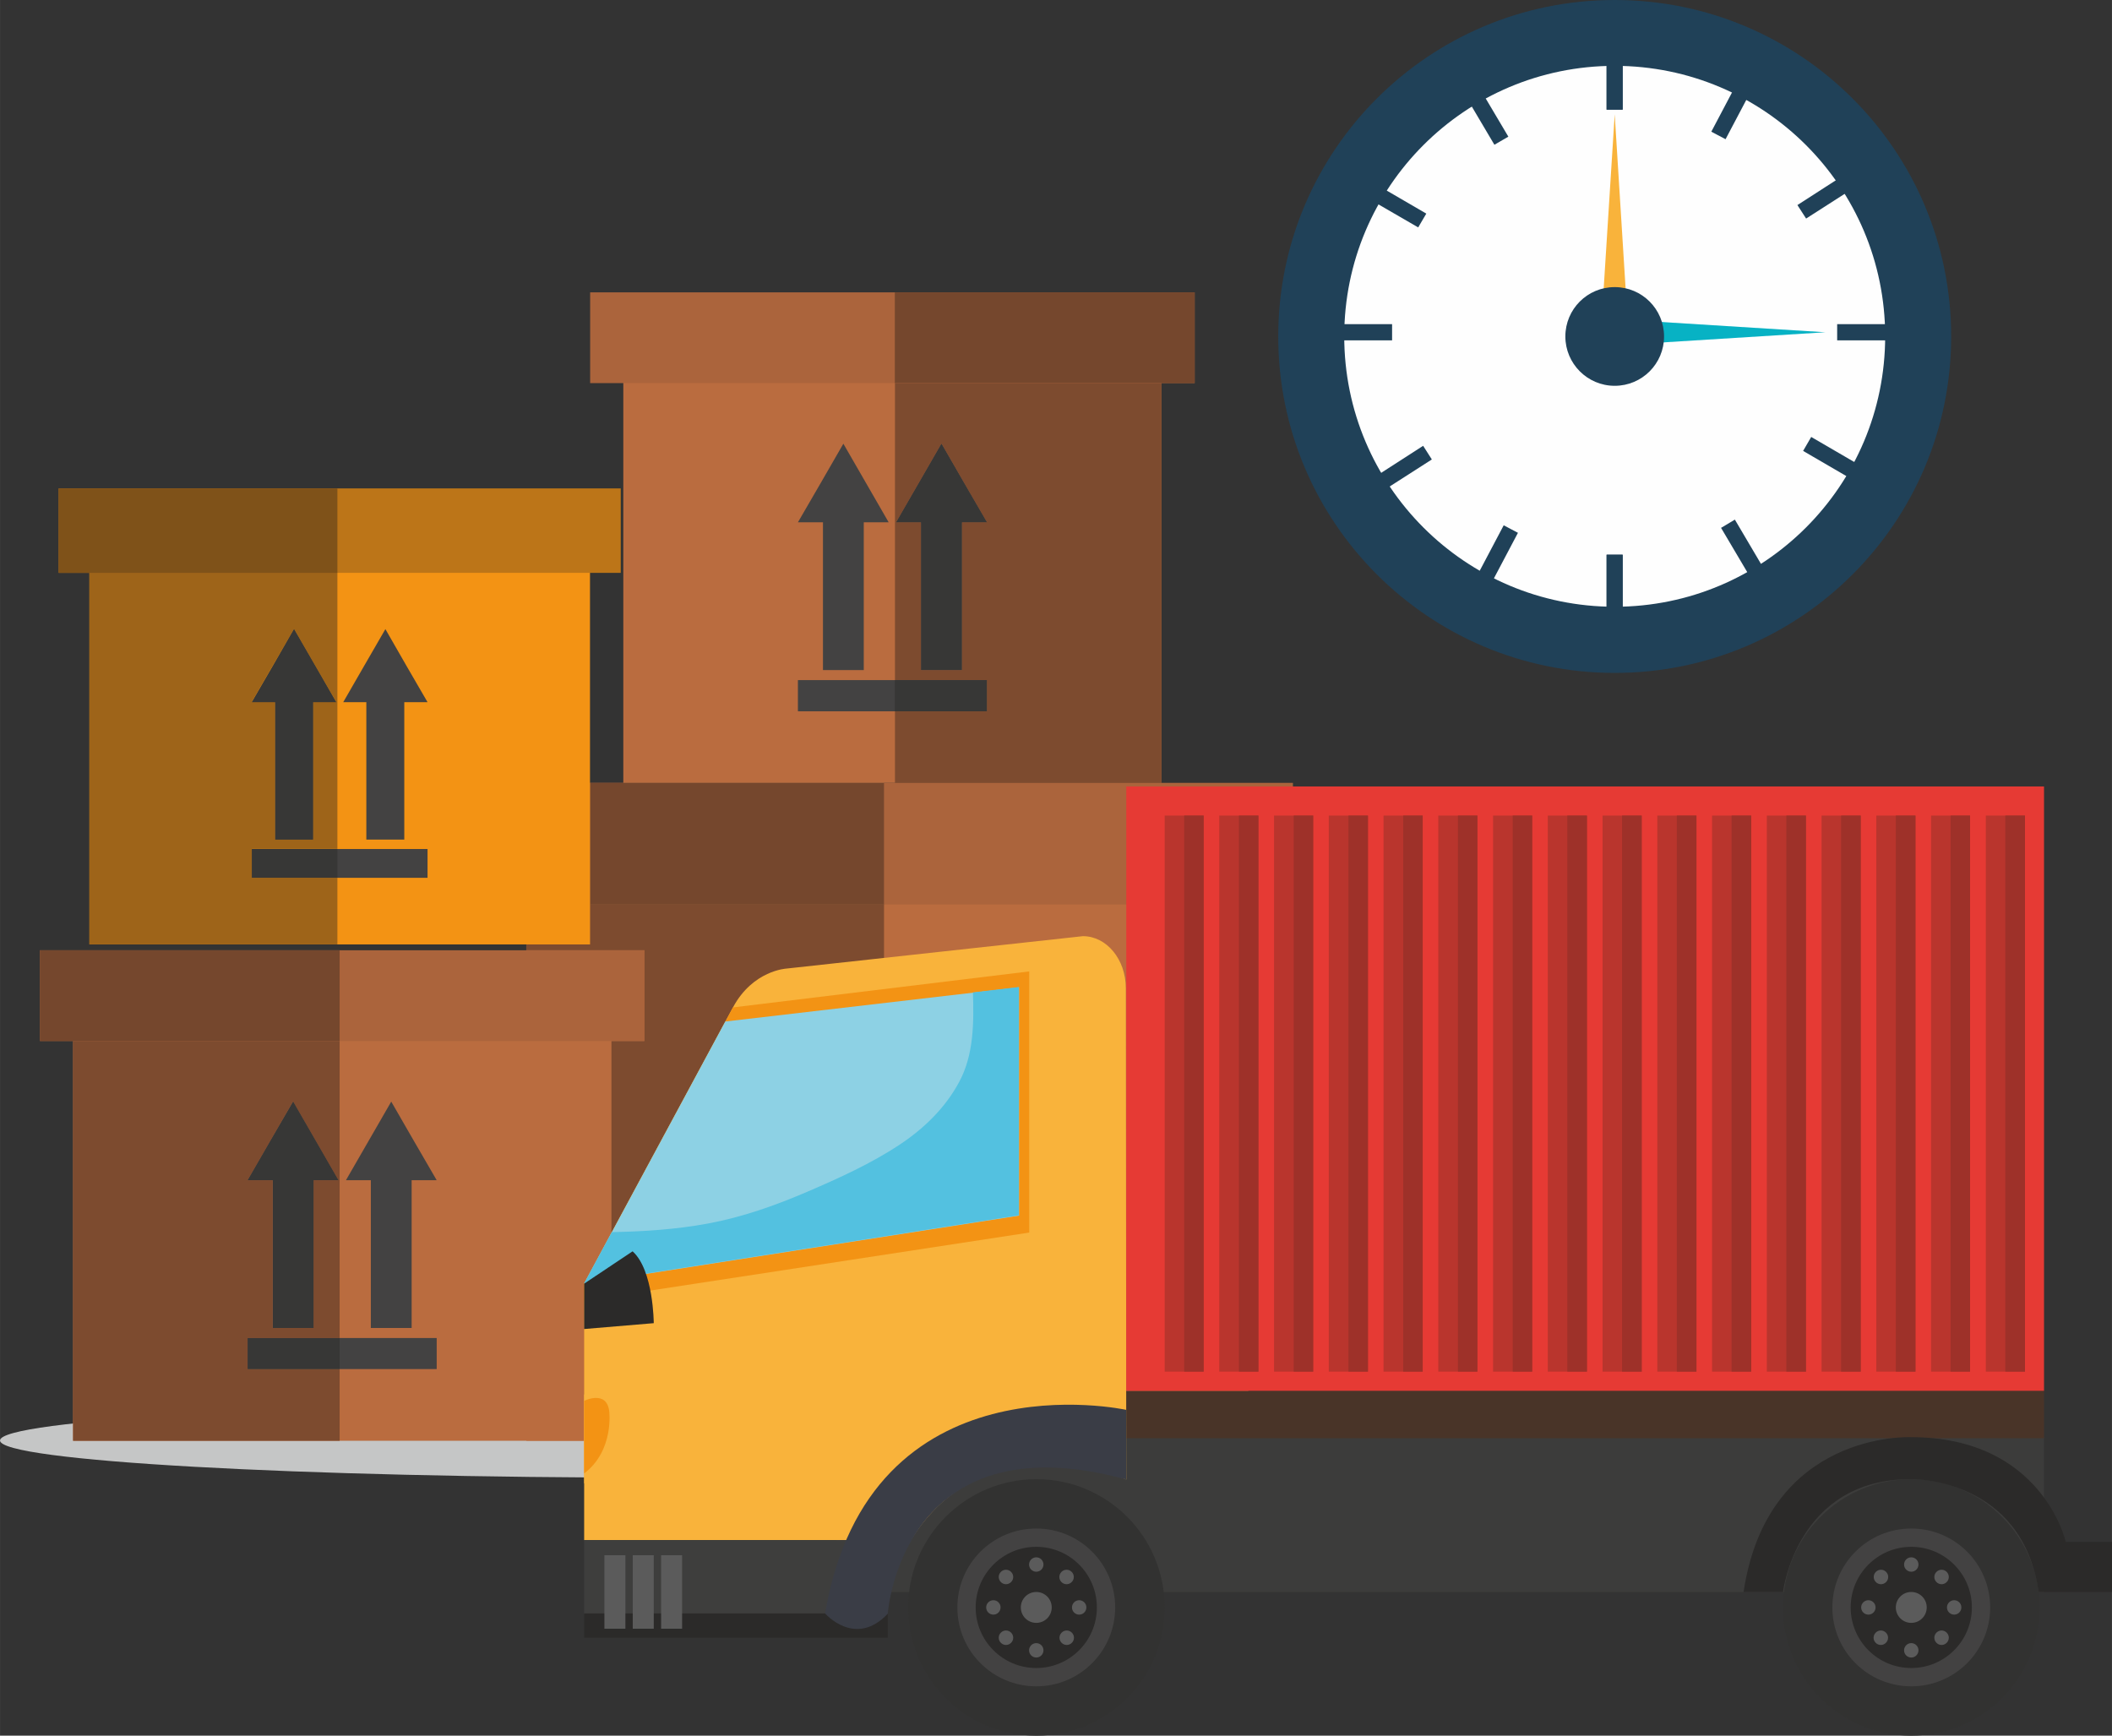 <?xml version="1.0" encoding="UTF-8"?>
<!DOCTYPE svg PUBLIC "-//W3C//DTD SVG 1.1//EN" "http://www.w3.org/Graphics/SVG/1.1/DTD/svg11.dtd">
<!-- Creator: CorelDRAW 2021 (64-Bit) -->
<svg xmlns="http://www.w3.org/2000/svg" xml:space="preserve" width="118.488mm" height="97.379mm" version="1.1" style="shape-rendering:geometricPrecision; text-rendering:geometricPrecision; image-rendering:optimizeQuality; fill-rule:evenodd; clip-rule:evenodd"
viewBox="0 0 140.79 115.71"
 xmlns:xlink="http://www.w3.org/1999/xlink"
 xmlns:xodm="http://www.corel.com/coreldraw/odm/2003">
 <rect x="0" y="0" width="140.79" height="115.71" fill="#333333" stroke="none"/>
 <defs>
  <style type="text/css">
   <![CDATA[
    .fil1 {fill:#FEFEFE;fill-rule:nonzero}
    .fil4 {fill:#C5C6C6;fill-rule:nonzero}
    .fil21 {fill:#5B5B5B;fill-rule:nonzero}
    .fil7 {fill:#434242;fill-rule:nonzero}
    .fil17 {fill:#3E3E3D;fill-rule:nonzero}
    .fil15 {fill:#3C3C3B;fill-rule:nonzero}
    .fil9 {fill:#373736;fill-rule:nonzero}
    .fil20 {fill:#323231;fill-rule:nonzero}
    .fil18 {fill:#2B2A29;fill-rule:nonzero}
    .fil2 {fill:#F9B33B;fill-rule:nonzero}
    .fil11 {fill:#F39314;fill-rule:nonzero}
    .fil12 {fill:#BC7518;fill-rule:nonzero}
    .fil13 {fill:#9E6419;fill-rule:nonzero}
    .fil14 {fill:#7F5219;fill-rule:nonzero}
    .fil5 {fill:#BA6C3F;fill-rule:nonzero}
    .fil6 {fill:#AB643C;fill-rule:nonzero}
    .fil8 {fill:#7D4B2F;fill-rule:nonzero}
    .fil10 {fill:#75472D;fill-rule:nonzero}
    .fil24 {fill:#E63A34;fill-rule:nonzero}
    .fil25 {fill:#B9352D;fill-rule:nonzero}
    .fil26 {fill:#9E3129;fill-rule:nonzero}
    .fil19 {fill:#8DD1E4;fill-rule:nonzero}
    .fil16 {fill:#493428;fill-rule:nonzero}
    .fil23 {fill:#53C1E0;fill-rule:nonzero}
    .fil3 {fill:#07B2C4;fill-rule:nonzero}
    .fil22 {fill:#3A3D46;fill-rule:nonzero}
    .fil0 {fill:#204158;fill-rule:nonzero}
   ]]>
  </style>
 </defs>
 <g id="Слой_x0020_1">
  <path class="fil0" d="M107.64 38.93c-9.12,0 -16.51,-7.39 -16.51,-16.51 0,-9.12 7.39,-16.51 16.51,-16.51 9.12,0 16.51,7.39 16.51,16.51 0,9.12 -7.39,16.51 -16.51,16.51zm0 -38.93c-12.39,0 -22.43,10.04 -22.43,22.43 0,12.39 10.04,22.43 22.43,22.43 12.39,0 22.43,-10.04 22.43,-22.43 0,-12.39 -10.04,-22.43 -22.43,-22.43z"/>
  <path class="fil1" d="M107.64 40.45c-9.96,0 -18.03,-8.07 -18.03,-18.03 0,-9.96 8.07,-18.03 18.03,-18.03 9.96,0 18.03,8.07 18.03,18.03 0,9.96 -8.07,18.03 -18.03,18.03z"/>
  <polygon class="fil0" points="107.1,7.31 108.17,7.31 108.17,3.44 107.1,3.44 "/>
  <polygon class="fil0" points="107.1,40.86 108.17,40.86 108.17,36.98 107.1,36.98 "/>
  <polygon class="fil0" points="120.2,30.06 120.74,29.13 124.09,31.08 123.55,32.01 "/>
  <polygon class="fil0" points="91.19,13.22 91.73,12.29 95.08,14.24 94.54,15.16 "/>
  <polygon class="fil0" points="114.73,35.19 115.65,34.64 117.62,37.98 116.7,38.52 "/>
  <polygon class="fil0" points="97.65,6.32 98.57,5.77 100.55,9.11 99.62,9.65 "/>
  <polygon class="fil0" points="122.47,22.69 126.34,22.69 126.34,21.61 122.47,21.61 "/>
  <polygon class="fil0" points="88.93,22.69 92.8,22.69 92.8,21.61 88.93,21.61 "/>
  <polygon class="fil0" points="115.03,9.28 114.08,8.78 115.89,5.35 116.84,5.85 "/>
  <polygon class="fil0" points="99.38,38.95 98.43,38.45 100.24,35.02 101.19,35.52 "/>
  <polygon class="fil0" points="120.4,14.57 119.82,13.67 123.08,11.57 123.66,12.48 "/>
  <polygon class="fil0" points="92.19,32.72 91.61,31.82 94.87,29.72 95.45,30.63 "/>
  <polygon class="fil0" points="107.1,7.31 108.17,7.31 108.17,3.44 107.1,3.44 "/>
  <polygon class="fil0" points="107.1,40.86 108.17,40.86 108.17,36.98 107.1,36.98 "/>
  <polygon class="fil2" points="106.76,21.53 107.64,7.62 108.51,21.53 "/>
  <polygon class="fil3" points="107.77,21.28 121.68,22.15 107.77,23.02 "/>
  <path class="fil0" d="M110.93 22.43c0,1.82 -1.47,3.29 -3.29,3.29 -1.82,0 -3.29,-1.48 -3.29,-3.29 0,-1.82 1.47,-3.29 3.29,-3.29 1.82,0 3.29,1.47 3.29,3.29z"/>
  <path class="fil4" d="M88.42 96.03c0,1.37 -19.79,2.48 -44.21,2.48 -24.42,0 -44.21,-1.11 -44.21,-2.48 0,-1.37 19.79,-2.48 44.21,-2.48 24.42,0 44.21,1.11 44.21,2.48z"/>
  <polygon class="fil5" points="35.09,96.05 83.22,96.05 83.22,59.32 35.09,59.32 "/>
  <polygon class="fil6" points="32.12,60.3 86.19,60.3 86.19,52.19 32.12,52.19 "/>
  <polygon class="fil7" points="59.49,72.75 61.52,69.23 63.55,65.72 65.57,69.23 67.6,72.75 65.37,72.75 65.37,85.96 61.72,85.96 61.72,72.75 "/>
  <polygon class="fil7" points="50.71,72.75 52.74,69.23 54.76,65.72 56.79,69.23 58.82,72.75 56.59,72.75 56.59,85.96 52.94,85.96 52.94,72.75 "/>
  <polygon class="fil7" points="50.71,89.64 67.6,89.64 67.6,86.86 50.71,86.86 "/>
  <path class="fil8" d="M58.93 96.05l-18.19 0 0 -26.65 2.21 0 0 -6.05 -7.87 0 0 -0.39 4.24 0 0 -2.67 19.61 0 0 26.56 -8.22 0 0 2.78 8.22 0 0 6.4zm-4.17 -30.33l-2.03 3.51 -2.03 3.51 2.23 0 0 13.21 3.65 0 0 -13.21 2.23 0 -2.03 -3.51 -2.03 -3.51z"/>
  <polygon class="fil9" points="56.59,85.96 52.94,85.96 52.94,72.75 50.71,72.75 52.74,69.23 54.76,65.72 56.79,69.23 58.82,72.75 56.59,72.75 "/>
  <polygon class="fil9" points="50.71,89.64 58.93,89.64 58.93,86.86 50.71,86.86 "/>
  <polygon class="fil10" points="58.93,60.3 39.33,60.3 39.33,52.19 41.55,52.19 41.55,52.19 58.93,52.19 "/>
  <polygon class="fil5" points="4.87,96.05 40.75,96.05 40.75,68.67 4.87,68.67 "/>
  <polygon class="fil6" points="2.66,69.4 42.96,69.4 42.96,63.35 2.66,63.35 "/>
  <polygon class="fil7" points="23.06,78.68 24.57,76.06 26.08,73.44 27.59,76.06 29.11,78.68 27.44,78.68 27.44,88.53 24.72,88.53 24.72,78.68 "/>
  <polygon class="fil7" points="16.51,78.68 18.02,76.06 19.54,73.44 21.05,76.06 22.56,78.68 20.9,78.68 20.9,88.53 18.18,88.53 18.18,78.68 "/>
  <polygon class="fil7" points="16.51,91.27 29.11,91.27 29.11,89.2 16.51,89.2 "/>
  <path class="fil8" d="M22.64 96.05l-17.77 0 0 -26.65 17.77 0 0 19.8 -6.13 0 0 2.07 6.13 0 0 4.77zm-3.11 -22.61l-1.51 2.62 -1.51 2.62 1.66 0 0 9.85 2.72 0 0 -9.85 1.66 0 -1.51 -2.62 -1.51 -2.62z"/>
  <polygon class="fil9" points="20.9,88.53 18.18,88.53 18.18,78.68 16.51,78.68 18.02,76.06 19.54,73.44 21.05,76.06 22.56,78.68 20.9,78.68 "/>
  <polygon class="fil9" points="16.51,91.27 22.64,91.27 22.64,89.2 16.51,89.2 "/>
  <polygon class="fil10" points="2.66,69.4 22.64,69.4 22.64,63.35 2.66,63.35 "/>
  <polygon class="fil5" points="41.55,52.19 77.43,52.19 77.43,24.81 41.55,24.81 "/>
  <polygon class="fil6" points="39.34,25.54 79.64,25.54 79.64,19.49 39.34,19.49 "/>
  <polygon class="fil7" points="59.24,34.82 57.73,32.2 56.22,29.58 54.71,32.2 53.19,34.82 54.86,34.82 54.86,44.67 57.58,44.67 57.58,34.82 "/>
  <polygon class="fil7" points="65.79,34.82 64.27,32.2 62.76,29.58 61.25,32.2 59.74,34.82 61.4,34.82 61.4,44.67 64.12,44.67 64.12,34.82 "/>
  <polygon class="fil7" points="53.19,47.42 65.79,47.42 65.79,45.34 53.19,45.34 "/>
  <path class="fil8" d="M77.43 52.19l-17.77 0 0 -4.77 6.13 0 0 -2.07 -6.13 0 0 -19.8 17.77 0 0 26.65zm-14.67 -22.61l-1.51 2.62 -1.51 2.62 1.66 0 0 9.85 2.72 0 0 -9.85 1.66 0 -1.51 -2.62 -1.51 -2.62z"/>
  <polygon class="fil9" points="64.12,44.67 61.4,44.67 61.4,34.82 59.74,34.82 61.25,32.2 62.76,29.58 64.27,32.2 65.79,34.82 64.12,34.82 "/>
  <polygon class="fil9" points="59.65,47.42 65.79,47.42 65.79,45.34 59.65,45.34 "/>
  <polygon class="fil10" points="79.64,25.54 59.65,25.54 59.65,19.49 79.64,19.49 "/>
  <polygon class="fil11" points="5.96,62.96 39.33,62.96 39.33,37.5 5.96,37.5 "/>
  <polygon class="fil12" points="3.91,38.19 41.38,38.19 41.38,32.56 3.91,32.56 "/>
  <polygon class="fil7" points="22.88,46.81 24.28,44.38 25.69,41.94 27.09,44.38 28.5,46.81 26.95,46.81 26.95,55.97 24.42,55.97 24.42,46.81 "/>
  <polygon class="fil7" points="16.79,46.81 18.2,44.38 19.6,41.94 21.01,44.38 22.41,46.81 20.87,46.81 20.87,55.97 18.34,55.97 18.34,46.81 "/>
  <polygon class="fil7" points="16.79,58.52 28.5,58.52 28.5,56.6 16.79,56.6 "/>
  <path class="fil13" d="M22.49 62.96l-16.53 0 0 -24.78 16.53 0 0 18.41 -5.7 0 0 1.93 5.7 0 0 4.44zm-2.89 -21.02l-1.41 2.43 -1.41 2.43 1.55 0 0 9.16 2.53 0 0 -9.16 1.55 0 -1.41 -2.43 -1.4 -2.43z"/>
  <polygon class="fil9" points="20.87,55.97 18.34,55.97 18.34,46.81 16.79,46.81 18.2,44.38 19.6,41.94 21.01,44.38 22.41,46.81 20.87,46.81 "/>
  <polygon class="fil9" points="16.79,58.52 22.49,58.52 22.49,56.6 16.79,56.6 "/>
  <polygon class="fil14" points="3.91,38.19 22.49,38.19 22.49,32.56 3.91,32.56 "/>
  <polygon class="fil15" points="55.78,106.13 136.26,106.13 136.26,95.81 55.78,95.81 "/>
  <polygon class="fil16" points="55.78,95.88 136.26,95.88 136.26,92.72 55.78,92.72 "/>
  <path class="fil2" d="M38.94 102.68l0 -17.11 9.92 -18.41c1.33,-2.48 3.57,-2.59 3.57,-2.59l19.76 -2.16c1.58,0 2.86,1.55 2.86,3.47l0.03 32.75c0,0 -9.34,-4.04 -14.36,4.04l-21.78 0z"/>
  <polygon class="fil11" points="48.86,67.16 68.61,64.76 68.61,82.17 38.94,86.71 38.94,85.57 "/>
  <polygon class="fil17" points="38.94,107.58 59.18,107.58 59.18,102.68 38.94,102.68 "/>
  <polygon class="fil18" points="38.94,109.18 59.18,109.18 59.18,107.56 38.94,107.56 "/>
  <polygon class="fil19" points="48.35,68.1 67.93,65.82 67.93,81.04 38.94,85.57 "/>
  <path class="fil20" d="M77.64 107.16c0,4.72 -3.83,8.55 -8.55,8.55 -4.72,0 -8.55,-3.83 -8.55,-8.55 0,-4.72 3.83,-8.55 8.55,-8.55 4.72,0 8.55,3.83 8.55,8.55z"/>
  <path class="fil7" d="M74.34 107.16c0,2.9 -2.35,5.26 -5.26,5.26 -2.9,0 -5.26,-2.35 -5.26,-5.26 0,-2.9 2.35,-5.26 5.26,-5.26 2.9,0 5.26,2.35 5.26,5.26z"/>
  <path class="fil18" d="M73.12 107.16c0,2.23 -1.81,4.04 -4.04,4.04 -2.23,0 -4.04,-1.81 -4.04,-4.04 0,-2.23 1.81,-4.04 4.04,-4.04 2.23,0 4.04,1.81 4.04,4.04z"/>
  <path class="fil21" d="M69.08 108.19c-0.57,0 -1.03,-0.46 -1.03,-1.03 0,-0.57 0.46,-1.03 1.03,-1.03 0.57,0 1.03,0.46 1.03,1.03 0,0.57 -0.46,1.03 -1.03,1.03z"/>
  <path class="fil21" d="M66.72 105.47c-0.19,-0.19 -0.19,-0.49 0,-0.68 0.19,-0.19 0.49,-0.19 0.68,0 0.19,0.19 0.19,0.49 0,0.68 -0.19,0.19 -0.49,0.19 -0.68,0z"/>
  <path class="fil21" d="M70.77 109.52c-0.19,-0.19 -0.19,-0.49 0,-0.68 0.19,-0.19 0.49,-0.19 0.68,0 0.19,0.19 0.19,0.49 0,0.68 -0.19,0.19 -0.49,0.19 -0.68,0z"/>
  <path class="fil21" d="M67.4 109.52c-0.19,0.19 -0.49,0.19 -0.68,-0 -0.19,-0.19 -0.19,-0.49 0,-0.68 0.19,-0.19 0.49,-0.19 0.68,0 0.19,0.19 0.19,0.49 0,0.68z"/>
  <path class="fil21" d="M71.44 105.47c-0.19,0.19 -0.49,0.19 -0.68,0 -0.19,-0.19 -0.19,-0.49 0,-0.68 0.19,-0.19 0.49,-0.19 0.68,0 0.19,0.19 0.19,0.49 0,0.68z"/>
  <path class="fil21" d="M66.22 107.64c-0.26,0 -0.48,-0.21 -0.48,-0.48 0,-0.26 0.21,-0.48 0.48,-0.48 0.26,0 0.48,0.21 0.48,0.48 0,0.26 -0.21,0.48 -0.48,0.48z"/>
  <path class="fil21" d="M71.94 107.64c-0.26,0 -0.48,-0.21 -0.48,-0.48 0,-0.26 0.21,-0.48 0.48,-0.48 0.26,0 0.48,0.21 0.48,0.48 0,0.26 -0.21,0.48 -0.48,0.48z"/>
  <path class="fil21" d="M69.56 110.02c0,0.26 -0.21,0.48 -0.48,0.48 -0.26,0 -0.48,-0.21 -0.48,-0.48 0,-0.26 0.21,-0.48 0.48,-0.48 0.26,0 0.48,0.21 0.48,0.48z"/>
  <path class="fil21" d="M69.56 104.3c0,0.26 -0.21,0.48 -0.48,0.48 -0.26,0 -0.48,-0.21 -0.48,-0.48 0,-0.26 0.21,-0.48 0.48,-0.48 0.26,0 0.48,0.21 0.48,0.48z"/>
  <path class="fil20" d="M135.96 107.16c0,4.72 -3.83,8.55 -8.55,8.55 -4.72,0 -8.55,-3.83 -8.55,-8.55 0,-4.72 3.83,-8.55 8.55,-8.55 4.72,0 8.55,3.83 8.55,8.55z"/>
  <path class="fil7" d="M132.67 107.16c0,2.9 -2.35,5.26 -5.26,5.26 -2.9,0 -5.26,-2.35 -5.26,-5.26 0,-2.9 2.35,-5.26 5.26,-5.26 2.9,0 5.26,2.35 5.26,5.26z"/>
  <path class="fil18" d="M131.45 107.16c0,2.23 -1.81,4.04 -4.04,4.04 -2.23,0 -4.04,-1.81 -4.04,-4.04 0,-2.23 1.81,-4.04 4.04,-4.04 2.23,0 4.04,1.81 4.04,4.04z"/>
  <path class="fil21" d="M127.41 108.19c-0.57,0 -1.03,-0.46 -1.03,-1.03 0,-0.57 0.46,-1.03 1.03,-1.03 0.57,0 1.03,0.46 1.03,1.03 0,0.57 -0.46,1.03 -1.03,1.03z"/>
  <path class="fil21" d="M125.05 105.47c-0.19,-0.19 -0.19,-0.49 0,-0.68 0.19,-0.19 0.49,-0.19 0.68,0 0.19,0.19 0.19,0.49 0,0.68 -0.19,0.19 -0.49,0.19 -0.68,0z"/>
  <path class="fil21" d="M129.09 109.52c-0.19,-0.19 -0.19,-0.49 0,-0.68 0.19,-0.19 0.49,-0.19 0.68,0 0.19,0.19 0.19,0.49 0,0.68 -0.19,0.19 -0.49,0.19 -0.68,0z"/>
  <path class="fil21" d="M125.72 109.52c-0.19,0.19 -0.49,0.19 -0.68,-0 -0.19,-0.19 -0.19,-0.49 0,-0.68 0.19,-0.19 0.49,-0.19 0.68,0 0.19,0.19 0.19,0.49 0,0.68z"/>
  <path class="fil21" d="M129.77 105.47c-0.19,0.19 -0.49,0.19 -0.68,0 -0.19,-0.19 -0.19,-0.49 0,-0.68 0.19,-0.19 0.49,-0.19 0.68,0 0.19,0.19 0.19,0.49 0,0.68z"/>
  <path class="fil21" d="M124.55 107.64c-0.26,0 -0.48,-0.21 -0.48,-0.48 0,-0.26 0.21,-0.48 0.48,-0.48 0.26,0 0.48,0.21 0.48,0.48 0,0.26 -0.21,0.48 -0.48,0.48z"/>
  <path class="fil21" d="M130.27 107.64c-0.26,0 -0.48,-0.21 -0.48,-0.48 0,-0.26 0.21,-0.48 0.48,-0.48 0.26,0 0.48,0.21 0.48,0.48 0,0.26 -0.21,0.48 -0.48,0.48z"/>
  <path class="fil21" d="M127.89 110.02c0,0.26 -0.21,0.48 -0.48,0.48 -0.26,0 -0.48,-0.21 -0.48,-0.48 0,-0.26 0.21,-0.48 0.48,-0.48 0.26,0 0.48,0.21 0.48,0.48z"/>
  <path class="fil21" d="M127.89 104.3c0,0.26 -0.21,0.48 -0.48,0.48 -0.26,0 -0.48,-0.21 -0.48,-0.48 0,-0.26 0.21,-0.48 0.48,-0.48 0.26,0 0.48,0.21 0.48,0.48z"/>
  <path class="fil22" d="M59.18 107.58c0,0 0.9,-13.05 15.9,-8.95l0 -4.64c0,0 -17.12,-3.76 -20.08,13.57 0,0 2.01,2.32 4.18,0.02z"/>
  <polygon class="fil21" points="40.29,108.58 41.69,108.58 41.69,103.68 40.29,103.68 "/>
  <polygon class="fil21" points="42.18,108.58 43.58,108.58 43.58,103.68 42.18,103.68 "/>
  <polygon class="fil21" points="44.07,108.58 45.47,108.58 45.47,103.68 44.07,103.68 "/>
  <path class="fil23" d="M64.86 66.17c0.06,2.02 0.06,4.14 -0.92,5.96 -0.92,1.72 -2.35,3.11 -3.97,4.18 -1.9,1.26 -4.02,2.22 -6.11,3.12 -2.16,0.93 -4.36,1.71 -6.68,2.14 -2.11,0.39 -4.25,0.53 -6.4,0.57l-1.84 3.41 28.98 -4.53 0 -15.22 -3.07 0.36z"/>
  <path class="fil18" d="M38.94 85.57l0 3.03 4.64 -0.39c0,0 -0.01,-3.53 -1.41,-4.79l-3.24 2.16z"/>
  <path class="fil2" d="M38.94 92.97c0,0 1.83,-0.92 2.05,0.83 0,0 0.43,3.22 -2.05,5.1l0 -5.94z"/>
  <path class="fil11" d="M38.94 93.39c0,0 1.49,-0.75 1.67,0.68 0,0 0.35,2.62 -1.67,4.16l0 -4.83z"/>
  <path class="fil18" d="M118.86 106.13c0,0 0.89,-7.55 8.55,-7.52 0,0 7.4,-0.15 8.49,7.52l4.89 0 0 -3.34 -3.08 0c0,0 -1.56,-6.98 -10.31,-6.98 0,0 -9.55,-0.47 -11.17,10.32l2.62 0z"/>
  <polygon class="fil24" points="75.08,92.72 136.26,92.72 136.26,52.43 75.08,52.43 "/>
  <polygon class="fil25" points="77.64,91.44 80.24,91.44 80.24,54.37 77.64,54.37 "/>
  <polygon class="fil26" points="78.94,91.44 80.24,91.44 80.24,54.37 78.94,54.37 "/>
  <polygon class="fil25" points="81.28,91.44 83.89,91.44 83.89,54.37 81.28,54.37 "/>
  <polygon class="fil26" points="82.59,91.44 83.89,91.44 83.89,54.37 82.59,54.37 "/>
  <polygon class="fil25" points="84.93,91.44 87.54,91.44 87.54,54.37 84.93,54.37 "/>
  <polygon class="fil26" points="86.24,91.44 87.54,91.44 87.54,54.37 86.24,54.37 "/>
  <polygon class="fil25" points="88.58,91.44 91.19,91.44 91.19,54.37 88.58,54.37 "/>
  <polygon class="fil26" points="89.89,91.44 91.19,91.44 91.19,54.37 89.89,54.37 "/>
  <polygon class="fil25" points="92.23,91.44 94.84,91.44 94.84,54.37 92.23,54.37 "/>
  <polygon class="fil26" points="93.54,91.44 94.84,91.44 94.84,54.37 93.54,54.37 "/>
  <polygon class="fil25" points="95.88,91.44 98.49,91.44 98.49,54.37 95.88,54.37 "/>
  <polygon class="fil26" points="97.19,91.44 98.49,91.44 98.49,54.37 97.19,54.37 "/>
  <polygon class="fil25" points="99.53,91.44 102.14,91.44 102.14,54.37 99.53,54.37 "/>
  <polygon class="fil26" points="100.84,91.44 102.14,91.44 102.14,54.37 100.84,54.37 "/>
  <polygon class="fil25" points="103.18,91.44 105.79,91.44 105.79,54.37 103.18,54.37 "/>
  <polygon class="fil26" points="104.48,91.44 105.79,91.44 105.79,54.37 104.48,54.37 "/>
  <polygon class="fil25" points="106.83,91.44 109.44,91.44 109.44,54.37 106.83,54.37 "/>
  <polygon class="fil26" points="108.13,91.44 109.44,91.44 109.44,54.37 108.13,54.37 "/>
  <polygon class="fil25" points="110.48,91.44 113.09,91.44 113.09,54.37 110.48,54.37 "/>
  <polygon class="fil26" points="111.78,91.44 113.09,91.44 113.09,54.37 111.78,54.37 "/>
  <polygon class="fil25" points="114.13,91.44 116.74,91.44 116.74,54.37 114.13,54.37 "/>
  <polygon class="fil26" points="115.43,91.44 116.74,91.44 116.74,54.37 115.43,54.37 "/>
  <polygon class="fil25" points="117.78,91.44 120.39,91.44 120.39,54.37 117.78,54.37 "/>
  <polygon class="fil26" points="119.08,91.44 120.39,91.44 120.39,54.37 119.08,54.37 "/>
  <polygon class="fil25" points="121.43,91.44 124.04,91.44 124.04,54.37 121.43,54.37 "/>
  <polygon class="fil26" points="122.73,91.44 124.04,91.44 124.04,54.37 122.73,54.37 "/>
  <polygon class="fil25" points="125.08,91.44 127.69,91.44 127.69,54.37 125.08,54.37 "/>
  <polygon class="fil26" points="126.38,91.44 127.69,91.44 127.69,54.37 126.38,54.37 "/>
  <polygon class="fil25" points="128.73,91.44 131.33,91.44 131.33,54.37 128.73,54.37 "/>
  <polygon class="fil26" points="130.03,91.44 131.33,91.44 131.33,54.37 130.03,54.37 "/>
  <polygon class="fil25" points="132.38,91.44 134.99,91.44 134.99,54.37 132.38,54.37 "/>
  <polygon class="fil26" points="133.68,91.44 134.99,91.44 134.99,54.37 133.68,54.37 "/>
 </g>
</svg>
